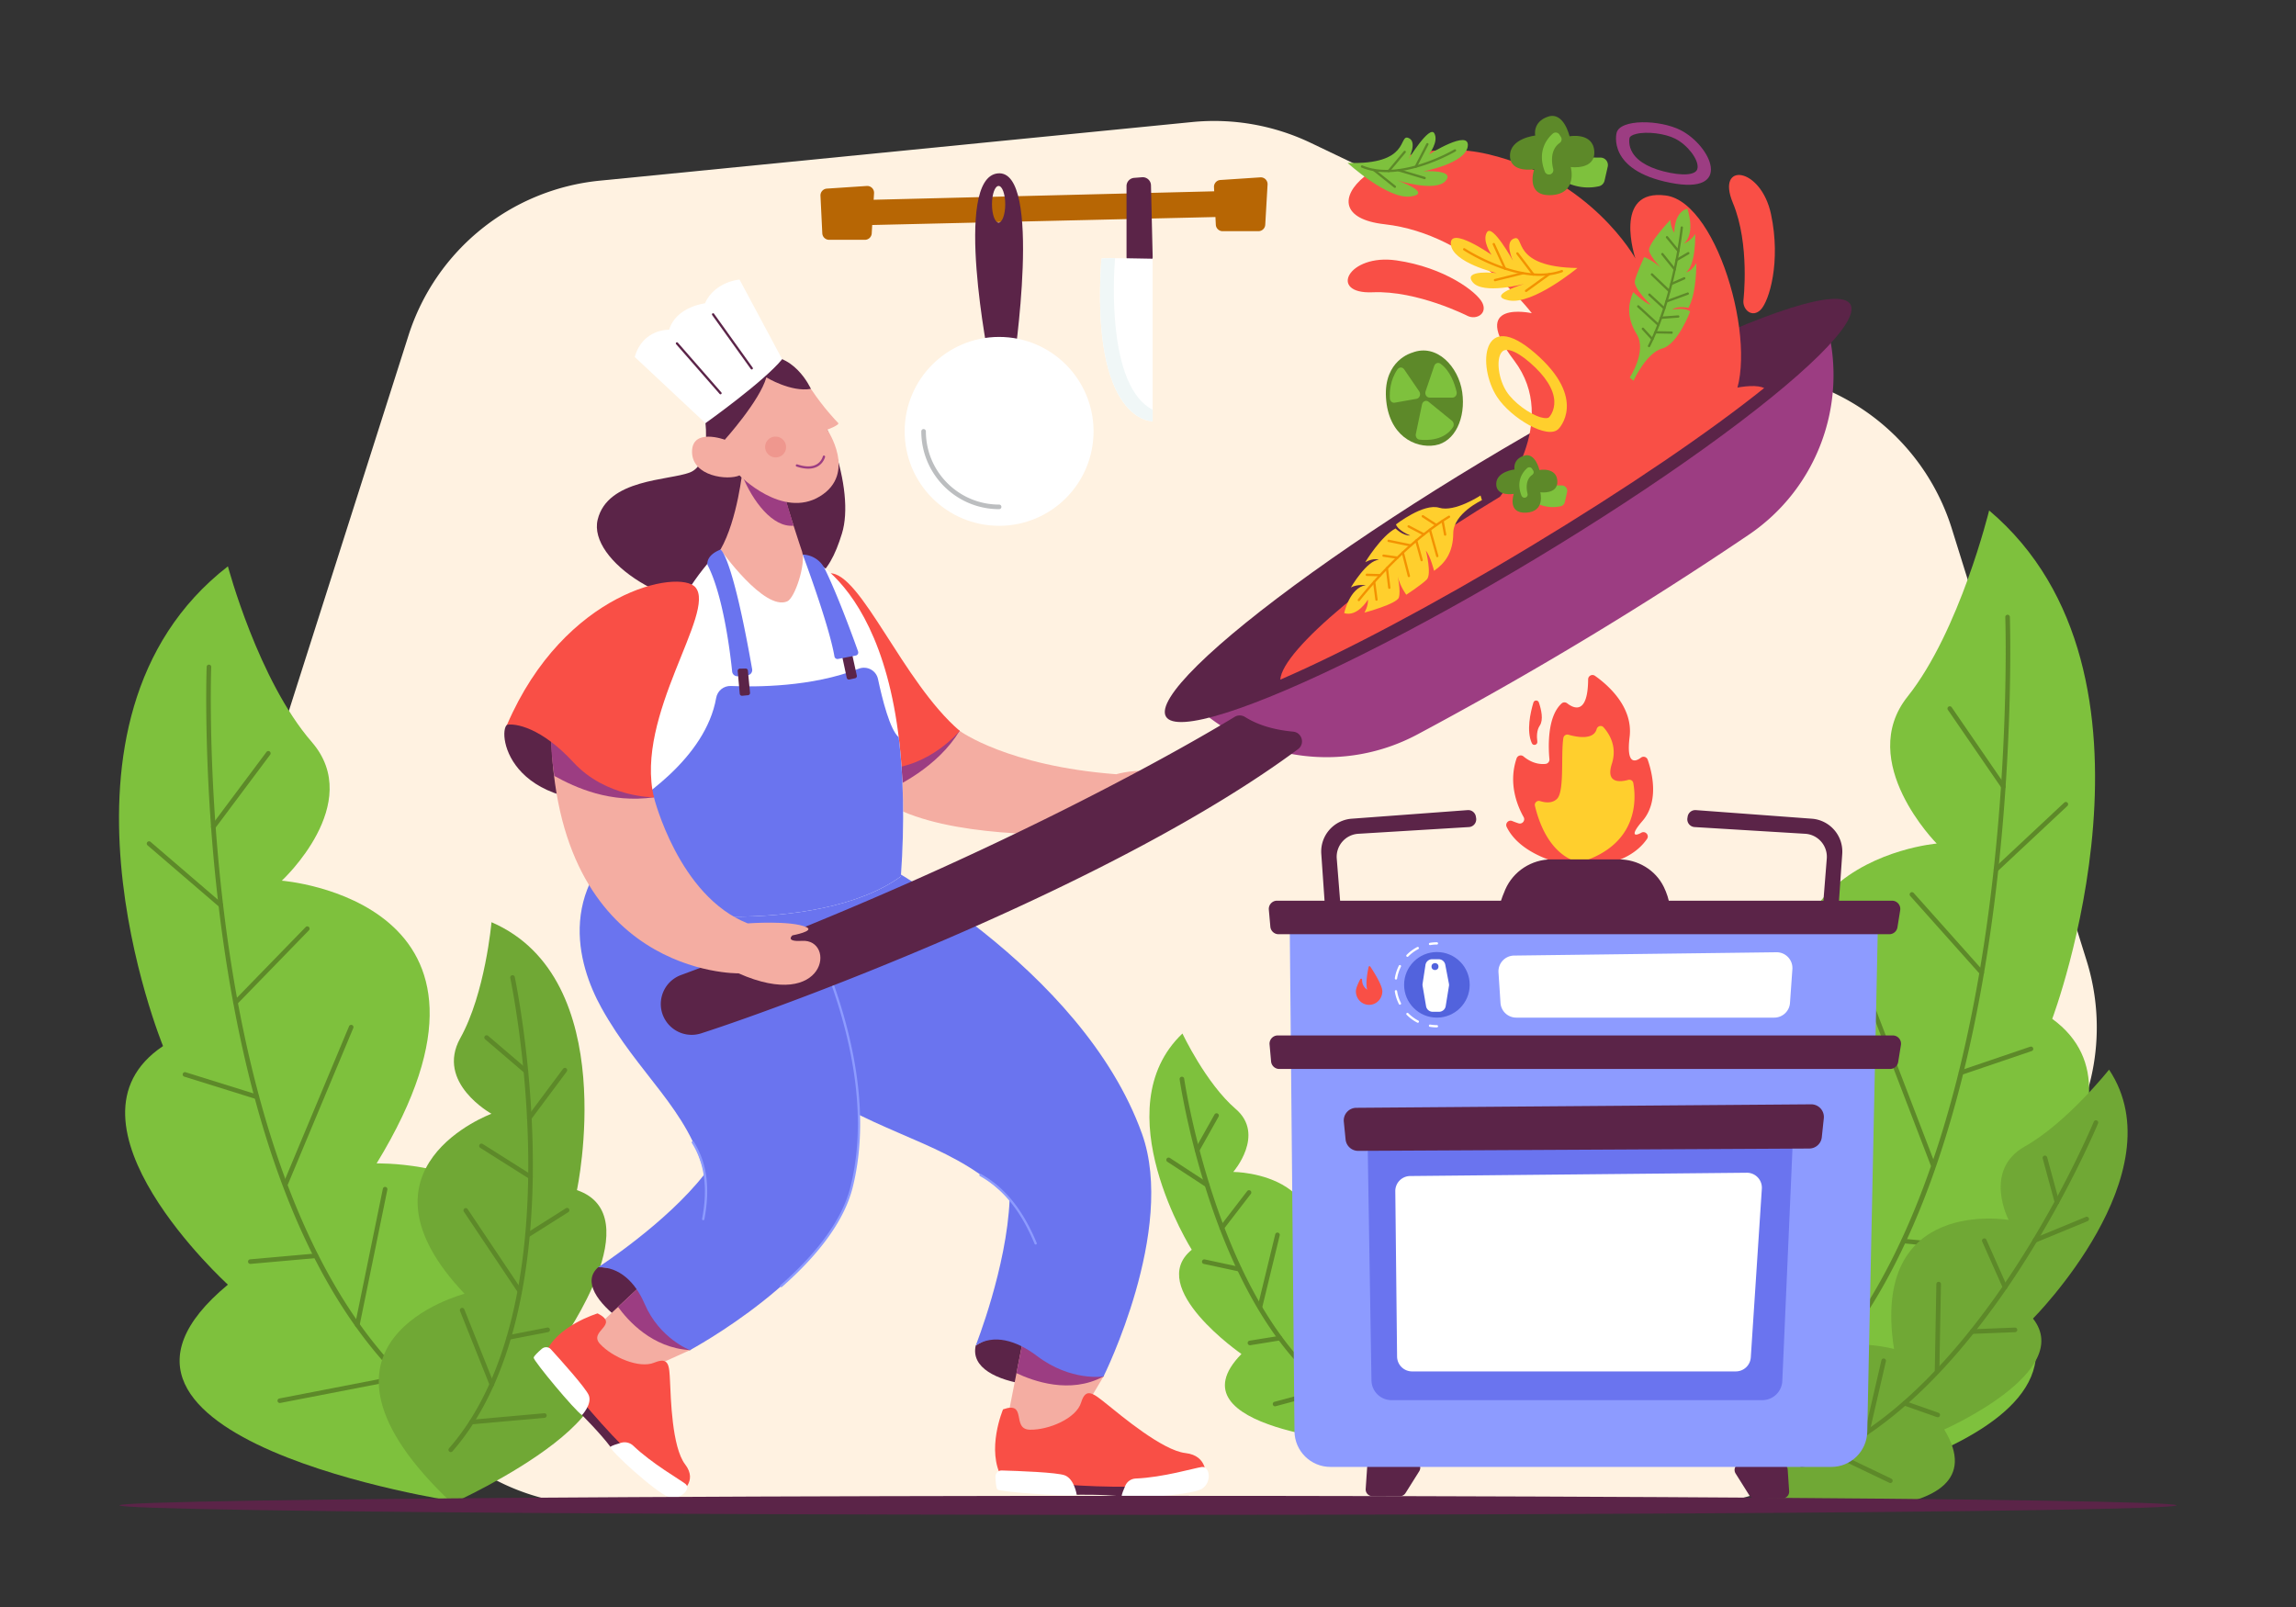 <svg xmlns="http://www.w3.org/2000/svg" enable-background="new 0 0 1000 700" viewBox="0 0 1000 700" id="female-chef"><rect x="0" y="0" width="1000" height="700" fill="#333333" stroke="none"/><path fill="#fff2e1" d="m176.81 607.57-72.549-123.53a97.546 97.546 0 0 1-8.83-79.01l82.474-258.873c11.822-37.106 44.582-63.626 83.337-67.461l257.952-25.53a97.546 97.546 0 0 1 51.688 9.07l228.18 109.11a97.546 97.546 0 0 1 51.04 58.952l58.707 188.18a97.546 97.546 0 0 1-14.6 86.928l-81.555 110.643a97.546 97.546 0 0 1-78.52 39.669h-473.21a97.546 97.546 0 0 1-84.114-48.147z"></path><path fill="#b76604" d="m370.357 87.265 168.242-4.18a5.23 5.23 0 0 1 5.337 5.71l-.072.777a5.23 5.23 0 0 1-5.085 4.746l-168.17 3.906a5.23 5.23 0 0 1-5.351-5.228v-.504a5.23 5.23 0 0 1 5.1-5.227z"></path><path fill="#7ec13d" d="M99.263 246.692s13.2 49.65 36.514 76.505c23.314 26.855-13.04 60.422-13.04 60.422s111.281 8.566 41.295 123.163c0 0 137.673-3.724 34.496 147.283 0 0-180.553-27.068-99.265-94.478 0 0-77.81-70.78-28.255-103.924 0 0-58.236-141.84 28.255-208.97z"></path><path fill="#5d8929" d="M192.983 616.49a.993.993 0 0 1-.582-.189c-25.57-18.364-46.865-46.949-63.289-84.96-13.113-30.35-23.173-66.754-29.9-108.197-11.447-70.523-9.232-132.06-9.207-132.674a1.01 1.01 0 0 1 1.038-.96 1 1 0 0 1 .96 1.037c-.023.612-2.23 61.98 9.188 132.31 10.523 64.8 35.09 150.679 92.376 191.82a1 1 0 0 1-.584 1.812z"></path><path fill="#5d8929" d="M92.905 361.185a1 1 0 0 1-.8-1.6l23.962-32.038a1 1 0 0 1 1.602 1.198l-23.962 32.04a1 1 0 0 1-.802.4zM96.18 395.31a.995.995 0 0 1-.652-.24L64.27 368.226a1 1 0 0 1 1.303-1.518l31.258 26.843a1 1 0 0 1-.651 1.758zM102.58 437.68a1 1 0 0 1-.717-1.697l31.242-32.136a1 1 0 1 1 1.433 1.394l-31.242 32.137a.997.997 0 0 1-.717.303zM111.817 478.778c-.098 0-.198-.015-.297-.046l-31.267-9.756a1 1 0 0 1 .596-1.909l31.266 9.756a1 1 0 0 1-.298 1.955zM124.487 516.49a1 1 0 0 1-.923-1.386l28.46-68.065a1 1 0 0 1 1.846.772l-28.46 68.064c-.16.383-.532.615-.923.615zM109.043 550.55a1 1 0 0 1-.088-1.997l28.503-2.534a1.004 1.004 0 0 1 1.085.908 1 1 0 0 1-.907 1.084l-28.503 2.534c-.03.003-.06.004-.09.004zM155.627 578.176a1 1 0 0 1-.98-1.2l12.101-59.16a1 1 0 0 1 1.96.401l-12.103 59.159a1 1 0 0 1-.978.8zM121.866 611.144a1 1 0 0 1-.19-1.982l52.848-10.242a1 1 0 1 1 .381 1.964l-52.847 10.242a1.023 1.023 0 0 1-.192.018z"></path><path fill="#70a835" d="M214.068 401.707s-2.727 31.037-13.598 50.512 13.589 32.933 13.589 32.933-63.793 23.47-11.733 78.411c0 0-80.347 20.717-5.382 91.292 0 0 102.193-45.73 48.263-71.381 0 0 38.157-54.05 6.072-65.067 0 0 19.714-92.076-37.21-116.7z"></path><path fill="#5d8929" d="M196.325 632.525a1 1 0 0 1-.753-1.658c29.124-33.35 34.834-87.245 34.496-126.584-.367-42.712-7.745-77.936-7.82-78.287a1 1 0 0 1 1.957-.415c.074.353 7.494 35.774 7.863 78.685.341 39.685-5.452 94.093-34.99 127.917a.996.996 0 0 1-.753.342z"></path><path fill="#5d8929" d="M229.056 467.581a.995.995 0 0 1-.65-.24l-17.11-14.63a1 1 0 0 1 1.302-1.52l17.108 14.63a1 1 0 0 1-.65 1.76zM230.549 487.95a1 1 0 0 1-.8-1.598l15.486-20.788a1 1 0 0 1 1.604 1.195l-15.487 20.788a.998.998 0 0 1-.803.402zM231.048 513.626a.998.998 0 0 1-.533-.154l-21.347-13.476a1 1 0 0 1 1.068-1.692l21.347 13.477a1 1 0 0 1-.535 1.845zM229.773 539.036a1 1 0 0 1-.535-1.845l17.193-10.864a1 1 0 1 1 1.068 1.69l-17.192 10.864a.994.994 0 0 1-.534.155zM226.166 563.049a1 1 0 0 1-.832-.444l-23.307-34.81a1 1 0 1 1 1.663-1.112l23.306 34.81a1 1 0 0 1-.83 1.556zM221.715 583.533a1 1 0 0 1-.19-1.981l16.81-3.265a.999.999 0 1 1 .382 1.963l-16.81 3.265a.984.984 0 0 1-.192.018zM214.215 604.06a1 1 0 0 1-.929-.63l-12.917-32.356a1 1 0 1 1 1.858-.741l12.917 32.355a1 1 0 0 1-.93 1.372zM205.387 620.434a1 1 0 0 1-.088-1.996l31.72-2.834a1 1 0 0 1 .177 1.993l-31.72 2.833c-.03.003-.06.004-.09.004z"></path><path fill="#7ec13d" d="M515.004 450.19s10.2 21.703 23.219 32.893c13.019 11.19-1.088 27.4-1.088 27.4s52.32.045 29.268 53.548c0 0 63.551-6.334 28.095 64.54 0 0-85.969-5.95-53.8-38.784 0 0-41.903-28.938-21.64-45.406 0 0-38.659-61.306-4.054-94.192z"></path><path fill="#5d8929" d="M588.758 612.548a.997.997 0 0 1-.48-.123c-30.375-16.644-49.015-54.474-59.305-83.278-11.119-31.127-15.152-58.712-15.192-58.987a1 1 0 0 1 1.98-.284c.157 1.092 16.32 109.475 73.478 140.795a1 1 0 0 1-.481 1.877z"></path><path fill="#5d8929" d="M521.374 502.04a1 1 0 0 1-.871-1.49l8.483-15.107a1 1 0 1 1 1.744.98l-8.483 15.107a1 1 0 0 1-.873.51zM525.694 517.154a.994.994 0 0 1-.546-.163l-16.702-10.915a1 1 0 1 1 1.094-1.674l16.702 10.915a.998.998 0 0 1-.548 1.837zM532.143 535.84a1 1 0 0 1-.791-1.61l11.851-15.397a.999.999 0 1 1 1.584 1.22l-11.852 15.397a.997.997 0 0 1-.792.39zM539.804 553.862c-.07 0-.14-.007-.211-.022l-15.304-3.292a1 1 0 0 1 .42-1.955l15.304 3.292a1 1 0 0 1-.21 1.977zM548.777 570.257a.999.999 0 0 1-.972-1.235l7.61-31.333a1 1 0 1 1 1.943.472l-7.61 31.332a1 1 0 0 1-.97.764zM544.41 585.977a1 1 0 0 1-.159-1.987l13.013-2.098a1 1 0 0 1 .318 1.975l-13.013 2.097a1.004 1.004 0 0 1-.16.013zM568.285 596.722h-.03a1 1 0 0 1-.97-1.028l.755-26.804c.016-.553.456-1.004 1.028-.971a1 1 0 0 1 .972 1.027l-.756 26.805a1 1 0 0 1-.999.971zM555.332 612.577a1.001 1.001 0 0 1-.259-1.966l23.672-6.363a1 1 0 0 1 .52 1.932l-23.672 6.363a1.004 1.004 0 0 1-.261.034z"></path><path fill="#7ec13d" d="M866.348 222.351s-12.84 52.613-35.517 81.07c-22.678 28.458 12.685 64.028 12.685 64.028s-108.244 9.078-40.169 130.514c0 0-133.914-3.947-33.554 156.071 0 0 175.624-28.683 96.555-100.116 0 0 75.686-75.004 27.484-110.125 0 0 56.646-150.305-27.484-221.442z"></path><path fill="#5d8929" d="M775.186 614.157a1 1 0 0 1-.617-1.788c55.736-43.606 79.638-134.636 89.874-203.323 11.11-74.54 8.962-139.58 8.94-140.228a1 1 0 0 1 .964-1.035c.524-.028 1.015.411 1.034.963.023.65 2.179 65.846-8.954 140.564-6.542 43.907-16.325 82.472-29.077 114.625-15.971 40.268-36.679 70.552-61.55 90.01a.996.996 0 0 1-.614.212z"></path><path fill="#5d8929" d="M872.533 343.617a.999.999 0 0 1-.825-.434l-23.309-33.952a1 1 0 1 1 1.649-1.131l23.308 33.95a1 1 0 0 1-.823 1.567zM869.348 379.779a.999.999 0 0 1-.684-1.73l30.404-28.444a1 1 0 0 1 1.367 1.461l-30.404 28.443a1 1 0 0 1-.683.27zM863.123 424.678a.998.998 0 0 1-.746-.334l-30.39-34.055a1 1 0 1 1 1.493-1.332l30.39 34.055a1 1 0 0 1-.747 1.666zM854.137 468.228a1 1 0 0 1-.323-1.948l30.414-10.338a1 1 0 1 1 .644 1.893l-30.413 10.339a1.006 1.006 0 0 1-.322.054zM841.813 508.19c-.402 0-.782-.245-.934-.642l-27.684-72.127a1 1 0 1 1 1.868-.716l27.683 72.126a1 1 0 0 1-.933 1.359zM856.836 544.282a.954.954 0 0 1-.098-.005l-27.725-2.686a.999.999 0 0 1-.899-1.091.991.991 0 0 1 1.092-.899l27.726 2.686a.999.999 0 0 1-.096 1.995zM811.523 573.557a1 1 0 0 1-.981-.815l-11.771-62.69a1 1 0 1 1 1.964-.369l11.772 62.69a1 1 0 0 1-.984 1.184zM844.362 608.493c-.068 0-.137-.007-.208-.021l-51.404-10.853a1 1 0 1 1 .414-1.957l51.404 10.853a1 1 0 0 1-.206 1.978z"></path><path fill="#70a835" d="M918.583 465.922s-18.317 23.12-36.708 33.477-7.026 32.001-7.026 32.001-60.33-10.49-49.922 56.216c0 0-71.35-20.153-51.89 69.202 0 0 100.905 10.423 73.742-34.145 0 0 57.052-25.123 38.668-48.31 0 0 63.092-63.321 33.136-108.44z"></path><path fill="#5d8929" d="M784.796 639.23a1 1 0 0 1-.313-1.95c39.4-12.973 71.94-52.67 92.298-83.685 22.11-33.686 35.027-64.698 35.155-65.007a1 1 0 0 1 1.848.764c-.129.311-13.104 31.47-35.312 65.311-20.536 31.294-53.405 71.36-93.363 84.516a.997.997 0 0 1-.313.05z"></path><path fill="#5d8929" d="M895.871 524.624a1 1 0 0 1-.964-.74l-5.215-19.233a1 1 0 1 1 1.93-.523l5.215 19.233a1 1 0 0 1-.966 1.263zM886.324 541.285a1 1 0 0 1-.38-1.925l22.552-9.295a1 1 0 0 1 .762 1.848l-22.553 9.296a.99.99 0 0 1-.38.076zM873.245 561.66c-.384 0-.749-.221-.915-.593l-9.01-20.25a1 1 0 0 1 1.827-.813l9.011 20.25a1 1 0 0 1-.913 1.407zM858.967 581.021a1 1 0 0 1-.038-1.999l18.638-.734c.504-.014 1.015.408 1.038.96a1 1 0 0 1-.96 1.038l-18.638.735h-.04zM843.669 598.231h-.019a1 1 0 0 1-.981-1.018l.693-37.879a1 1 0 0 1 1-.982h.019a1 1 0 0 1 .981 1.018l-.693 37.88a1 1 0 0 1-1 .981zM843.953 617.346c-.11 0-.222-.019-.332-.057l-14.368-5.056a1 1 0 0 1 .664-1.887l14.368 5.056a1 1 0 0 1-.332 1.944zM813.183 624.998a1.001 1.001 0 0 1-.976-1.226l7.23-31.244a1 1 0 0 1 1.95.451l-7.23 31.244a1 1 0 0 1-.974.775zM823.32 645.998a.99.99 0 0 1-.43-.098l-25.367-12.15a1 1 0 0 1 .864-1.804l25.366 12.15a1 1 0 0 1-.433 1.902z"></path><path fill="#5b2448" d="M307.245 184.332s2.366 17.972-6.83 21.494c-9.196 3.522-35.804 2.74-40.109 20.544-4.304 17.804 32.37 42.065 62.848 36.978 30.479-5.087 37.667-12.008 43.537-30.913s-6.605-56.541-26.027-75.963c0 0-33.419 18.165-33.419 27.86zM480.626 599.577c-9.832 7.904-60.089 6.021-55.653-13.483 0 0 31.847-21.807 55.653 13.483z"></path><path fill="#f4ada2" d="m484.121 581.337-3.495 18.24-13.724 23.11s-16.249 17.547-27.957-5.365l7.73-39.327s36.051-.14 37.446 3.341z"></path><path fill="#9c3d82" d="m442.715 598.143 3.96-20.148s36.05-.14 37.446 3.342l-3.495 18.24c-14.64 7.885-30.678 1.957-37.911-1.434z"></path><path fill="#6a74ef" d="M357.91 476.623c31.261 19.475 59.008 22.463 81.82 45.872-1.216 29.488-14.757 63.599-14.757 63.599 7.725-5.065 17.54-2.365 26.718 4.59 14.762 11.185 28.935 8.893 28.935 8.893s31.806-63.78 16.75-105.744c-26.208-73.038-118.023-120.38-118.023-120.38s-40.244-20.327-53.67 14.183c-18.558 47.703 12.185 76.5 32.227 88.986z"></path><path fill="#8d9bff" d="M451.062 542.113a.5.5 0 0 1-.462-.308c-5.915-14.259-13.696-23.909-23.788-29.502a.5.5 0 1 1 .485-.875c10.298 5.707 18.222 15.518 24.227 29.994a.5.5 0 0 1-.462.691z"></path><path fill="#5b2448" d="M468.956 651.121s12.073-.237 19.944.764c0 0 3.839-2.953 3.304-5.058l-27.505-1.08 4.257 5.374z"></path><path fill="#f94f46" d="M436.867 613.911s-7.553 17.844-.374 30c0 0 61.428 8.737 88.597-.602 0 0 1.24-9.237-8.782-10.363-10.022-1.125-28.094-16.389-34.124-21.213-6.03-4.825-9.231-7.632-11.334-.762-2.102 6.87-14.083 11.973-22.298 11.799s-.906-12.674-11.685-8.859z"></path><path fill="#fff" d="M436.252 640.525c-1.51-.043-2.741 1.236-2.685 2.79.078 2.18.29 4.907.85 5.509.965 1.035 31.092 3.268 34.539 2.297 0 0-.998-6.805-5.15-8.459-3.326-1.324-20.746-1.943-27.554-2.137zM494.686 644.036c-1.972.078-3.74 1.235-4.536 3.041-.789 1.788-1.62 3.866-1.639 4.705-.034 1.603 30.016-.407 34.77-3.151 4.756-2.745 3.606-10.075.205-9.625-3.123.413-16.88 4.558-28.8 5.03z"></path><path fill="#5b2448" d="M361.886 337.02s-5.782 4.078-5.912 9.402c-.13 5.325 31.456 24.844 61.998-28.076 0 0-44.819 7.075-56.086 18.673z"></path><path fill="#f4ada2" d="M417.972 318.346s20.536 15.254 68.162 18.907c0 0 10.303-2.972 16.9-.427 6.126 2.364-3.987 5.901-3.987 5.901s8.848-.108 14.776-2.123c5.928-2.014 7.64 27.956-23.76 21.902 0 0-160.067 14.3-107.479-62.296l35.388 18.136z"></path><path fill="#9c3d82" d="M369.288 333.675c4.043 4.879 8.678 10.075 12.207 12.888 9.467-3.793 26.852-12.487 36.477-28.217l-19.239-6.334c-19.504-.822-29.445 21.663-29.445 21.663z"></path><path fill="#f94f46" d="M361.399 249.714c13.522-.375 31.822 47.413 56.573 68.632 0 0-12.514 15.477-32.407 16.64-19.894 1.164-27.905 8.417-29.59 11.436-27.835-53.729-4.693-96.427 5.424-96.708z"></path><path fill="#5b2448" d="M300.526 588.098c-12.53 1.295-54.101-23.629-39.978-36.102 0 0 38.567-1.364 39.978 36.102z"></path><path fill="#f4ada2" d="m313.18 576.127-12.654 11.97-23.907 10.818s-23.09 5.484-20.831-17.087l27.447-25.718s30.614 16.766 29.945 20.017z"></path><path fill="#9c3d82" d="m269.174 569.286 14.061-13.176s30.614 16.766 29.946 20.017l-12.655 11.97c-16.591-.968-27.028-12.896-31.352-18.811z"></path><path fill="#6a74ef" d="M261.916 438.95c16.131 29.158 38.048 44.371 44.93 72.509-16.7 21.428-46.298 40.536-46.298 40.536 9.235-.163 16.114 6.445 20.194 15.928 6.56 15.251 19.784 20.175 19.784 20.175s60.838-32.693 70.384-71.043c16.615-66.747-36.002-145.03-36.002-145.03s-23.288-33.996-53-14.536c-41.072 26.9-30.334 62.768-19.992 81.461z"></path><path fill="#8d9bff" d="M340.262 560.69a.5.5 0 0 1-.33-.875c16.841-14.827 27.101-29.254 30.493-42.88 9.03-36.278-2.706-76.075-14.142-103.073a.5.5 0 1 1 .92-.39c11.496 27.138 23.29 67.159 14.193 103.704-3.443 13.828-13.806 28.425-30.804 43.389a.498.498 0 0 1-.33.124zM306.286 531.523a.5.5 0 0 1-.492-.594c2.563-13.374 1.105-24.19-4.46-33.065a.5.5 0 0 1 .849-.531c5.704 9.1 7.207 20.15 4.593 33.785a.5.5 0 0 1-.49.405z"></path><path fill="#fff" d="M349.613 241.55s51.416 16.567 42.766 140.206c-35.945 26.2-118.576 18.446-133.098 6.457 0 0 11.798-106.696 54.527-148.832 0 0 24.904 14.192 35.805 2.169z"></path><path fill="#6a74ef" d="M392.379 381.756c1.682-24.045 1.085-44.024-.956-60.635-3.792-3.15-7.175-16.625-9.023-25.344-.803-3.791-4.829-5.892-8.436-4.474-20.279 7.97-44.65 7.994-55.607 7.504-3.148-.14-5.887 2.08-6.433 5.182-4.62 26.244-33.575 45.248-47.622 53.046-3.61 18.425-5.02 31.178-5.02 31.178 14.521 11.989 97.152 19.743 133.097-6.457z"></path><path fill="#f4ada2" d="M323.486 204.094s-2.18 22.221-9.681 35.293c0 0 19.047 26.93 29.075 22.563 3.343-1.456 8.153-16.24 6.48-21.602 0 0-8.482-25.071-9.89-32.913l-15.984-3.34z"></path><path fill="#6a74ef" d="M318.883 292.52c-.787-7.701-3.829-33.174-10.752-46.487 0 0-.97-3.983 5.674-6.646 0 0 4.937 1.66 13.781 52.094a2.294 2.294 0 0 1-2.04 2.681l-4.165.399a2.286 2.286 0 0 1-2.498-2.042z"></path><path fill="#5b2448" d="m321.299 292.319.891 9.876a.97.97 0 0 0 1.06.88l2.541-.244a.97.97 0 0 0 .874-1.058l-.926-9.683a.97.97 0 0 0-.985-.878l-2.508.05a.97.97 0 0 0-.947 1.057z"></path><path fill="#9c3d82" d="M323.154 206.853c4.66 11.537 13.383 23.005 22.476 22.136-1.7-5.549-5.297-17.36-6.16-21.554l-15.984-3.34s-.339 2.742-.332 2.758z"></path><path fill="#f4ada2" d="M322.09 207.088s18.69 19.07 34.988 9.133c16.298-9.936 3.207-29.066 3.207-29.066s5.636-2.08 4.783-2.914c-.854-.836-6.447-6.702-11.606-14.459-5.16-7.756-43.093-24.67-37.785 21.751 0 0-14.377-5.316-14.264 5.359.113 10.674 15.624 12.462 20.678 10.196z"></path><path fill="#5b2448" d="M315.677 191.533s15.228-16.898 18.097-27.148c0 0 10.747 6.557 19.403 5.003 0 0-7.66-17.3-23.014-13.742-29.338 6.798-22.147 22.64-14.486 35.887z"></path><path fill="#9c3d82" d="M351.996 204.151c-1.51 0-3.2-.306-5.056-.92a.5.5 0 1 1 .314-.95c3.503 1.158 6.321 1.161 8.374.008 2.21-1.244 2.745-3.455 2.75-3.478a.5.5 0 0 1 .976.221c-.025.108-.623 2.648-3.217 4.118-1.18.667-2.564 1.001-4.14 1.001z"></path><ellipse cx="337.816" cy="194.718" fill="#ef978e" rx="4.533" ry="4.583" transform="rotate(-64.094 337.806 194.722)"></ellipse><path fill="#5b2448" d="m366.713 285.545 2.075 9.696a.97.97 0 0 0 1.157.745l2.494-.547a.97.97 0 0 0 .74-1.156l-2.086-9.501a.97.97 0 0 0-1.084-.753l-2.483.352a.97.97 0 0 0-.813 1.164z"></path><path fill="#6a74ef" d="M349.641 241.625c.628 1.68 11.531 30.974 13.792 44.317.127.75.836 1.239 1.582 1.095l7.703-1.49a1.345 1.345 0 0 0 1.015-1.773c-1.94-5.446-8.912-24.691-14.555-36.084a11.05 11.05 0 0 0-9.007-6.094l-.47-.039c-.04-.003-.074.03-.06.068z"></path><path fill="#fff" d="M307.245 184.332s25.352-18 33.42-27.86l-18.57-34.692s-10.737.779-15.087 10.357c0 0-12.538 1.45-15.565 11.487 0 0-11.5-.472-14.985 11.87l30.787 28.838z"></path><path fill="#5b2448" d="M232.393 314.242s-7.151-1.979-11.556 1.455c-4.405 3.433.759 42.023 63.979 31.62 0 0-35.528-31.646-52.423-33.075z"></path><path fill="#9c3d82" d="m656.864 222.351-136.509 84.812.782.713c26.286 23.98 64.826 28.8 96.209 12.036a1627.26 1627.26 0 0 0 144.24-86.934h.001c29.482-19.919 43.22-56.248 34.296-90.691l-.265-1.024-138.754 81.088z"></path><ellipse cx="656.864" cy="222.351" fill="#5b2448" rx="174" ry="24.166" transform="rotate(-31.077 656.858 222.346)"></ellipse><path fill="#f94f46" d="M666.38 238.14c42.272-25.478 78.78-50.452 102-69.124-11.706-5.333-60.755 14.62-115.107 47.378-54.35 32.757-94.904 66.807-95.656 79.648 27.355-11.81 66.49-32.425 108.763-57.902z"></path><path fill="#5b2448" d="M537.773 312.245c-15.175 9.238-104.047 61.836-241.172 112.475-8.256 3.049-11.411 13.078-6.378 20.297a13.436 13.436 0 0 0 15.152 5.106c39.926-12.88 181.353-65.434 259.984-123.806 3.13-2.324 1.72-7.258-2.162-7.622-8.123-.763-15.187-2.775-20.91-6.369-1.384-.868-3.118-.93-4.514-.081z"></path><path fill="#f94f46" d="M653.273 216.393s26.568-32.498 6.192-59.363c-20.376-26.865 7.689-20.604 7.689-20.604s-25.717-34.435-64.065-38.74c-38.348-4.304 0-41.086 45-30.52s64.174 45.39 64.174 45.39-10.174-30.521 13.304-27.39 41.585 70.035 28.174 90.782-100.468 40.445-100.468 40.445z"></path><path fill="#7ec13d" d="M709.828 164.446s7.563-11.472 3.029-18.86c-4.534-7.387-3.711-13.312-1.525-18.348 0 0 4.617 4.54 7.695 5.647 0 0-7.7-7.398-6.997-10.525.703-3.128 4.082-10.374 4.082-10.374s4.117 1.561 7.355 4.793c0 0-4.456-4.614-5.22-7.503s9.277-13.543 9.277-13.543.042 3.374 1.7 5.642c0 0-.231-8.935 5.687-10.5 0 0 3.837 10.68-1.57 15.333 0 0 3.382-1.493 5-4.274 0 0 .347 13.796-4.034 16.687 0 0 2.283-.165 4.518-4.005 0 0 .159 13.24-3.471 19.48 0 0-4.366-1.095-7.05.76 0 0 5.421-1.041 7.83.817 0 0-5.288 14.306-12.176 16.126-6.887 1.82-12.514 14.068-12.514 14.068l-1.616-1.42z"></path><path fill="#5d8929" d="M718.225 151.22a.5.5 0 0 1-.445-.727c11.059-21.748 14.18-51.141 14.21-51.436a.515.515 0 0 1 .548-.446.5.5 0 0 1 .446.549c-.03.296-3.168 29.87-14.314 51.786a.498.498 0 0 1-.445.273z"></path><path fill="#5d8929" d="M730.983 109.848a.498.498 0 0 1-.386-.183l-4.94-6.032a.5.5 0 0 1 .773-.634l4.94 6.032a.5.5 0 0 1-.387.817zM730.26 113.74a.5.5 0 0 1-.252-.932l5.062-2.947a.5.5 0 0 1 .504.865l-5.061 2.947a.5.5 0 0 1-.252.068zM729.411 117.86a.498.498 0 0 1-.39-.186l-5.382-6.684a.5.5 0 0 1 .779-.627l5.383 6.684a.5.5 0 0 1-.39.813zM727.927 124.193a.5.5 0 0 1-.2-.958l5.618-2.457a.5.5 0 1 1 .4.916l-5.618 2.457a.494.494 0 0 1-.2.042zM727.105 127.331a.498.498 0 0 1-.346-.139l-7.633-7.303a.5.5 0 0 1 .691-.722l7.633 7.303a.5.5 0 0 1-.346.861zM725.825 131.792a.5.5 0 0 1-.172-.97l9.243-3.39a.5.5 0 1 1 .343.938l-9.242 3.391a.494.494 0 0 1-.172.031zM724.873 134.83a.499.499 0 0 1-.339-.132l-6.49-5.985a.5.5 0 1 1 .678-.735l6.49 5.985a.5.5 0 0 1-.339.868zM723.477 138.912a.5.5 0 0 1-.037-.999l7.468-.548a.511.511 0 0 1 .535.462.5.5 0 0 1-.461.535l-7.468.548a.446.446 0 0 1-.037.002zM722.315 142.017a.498.498 0 0 1-.338-.131l-8.789-8.06a.5.5 0 0 1 .676-.737l8.79 8.06a.5.5 0 0 1-.339.868zM728.05 145.379h-.01l-7.049-.133a.5.5 0 0 1 .01-1h.01l7.049.133a.5.5 0 0 1-.01 1zM719.674 148.234a.497.497 0 0 1-.37-.163l-4.11-4.505a.5.5 0 1 1 .738-.673l4.111 4.504a.5.5 0 0 1-.37.837z"></path><path fill="#ffcf2d" d="M645.448 217.875s-12.454 5.75-12.498 14.404c-.043 8.652-3.86 13.245-8.365 16.366 0 0-1.527-6.281-3.555-8.841 0 0 2.638 10.328.395 12.611s-8.923 6.65-8.923 6.65-2.67-3.491-3.716-7.937c0 0 1.351 6.26.478 9.112-.873 2.852-14.999 6.604-14.999 6.604s1.742-2.884 1.529-5.68c0 0-4.508 7.7-10.35 5.912 0 0 2.366-11.078 9.402-12.18 0 0-3.654-.513-6.491.994 0 0 6.968-11.885 12.206-12.031 0 0-2.023-1.062-5.94 1.02 0 0 6.835-11.315 13.198-14.696 0 0 3.127 3.226 6.38 3.066 0 0-5.147-1.97-6.211-4.815 0 0 12.016-9.35 18.817-7.269 6.8 2.082 18.02-5.345 18.02-5.345l.623 2.055z"></path><path fill="#f39201" d="M591.833 261.867a.5.5 0 0 1-.395-.806c.181-.235 18.412-23.667 39.403-36.39a.5.5 0 0 1 .517.856c-20.829 12.624-38.949 35.912-39.13 36.146a.499.499 0 0 1-.395.194z"></path><path fill="#f39201" d="M599.513 261.691a.5.5 0 0 1-.495-.435l-1.015-7.716a.5.5 0 0 1 .43-.561.507.507 0 0 1 .562.43l1.015 7.718a.5.5 0 0 1-.497.564zM601.161 251.053h-.014l-5.844-.165c-.277-.008-.494-.238-.487-.514s.244-.479.514-.486l5.845.165a.5.5 0 0 1-.014 1zM605.097 256.509a.5.5 0 0 1-.495-.44l-1.048-8.503a.5.5 0 0 1 .434-.557.49.49 0 0 1 .558.435l1.048 8.504a.5.5 0 0 1-.497.56zM608.644 243.416a.517.517 0 0 1-.073-.005l-6.058-.874a.5.5 0 0 1 .142-.99l6.059.874a.5.5 0 0 1-.07.995zM613.622 251.4a.501.501 0 0 1-.484-.376l-2.63-10.212a.5.5 0 0 1 .969-.25l2.63 10.213a.5.5 0 0 1-.485.625zM614.427 238.077a.516.516 0 0 1-.103-.01l-9.624-1.99a.499.499 0 1 1 .203-.979l9.624 1.989a.499.499 0 0 1-.1.99zM619.187 244.494a.499.499 0 0 1-.482-.367l-2.353-8.493a.5.5 0 1 1 .962-.267l2.354 8.493a.5.5 0 0 1-.481.634zM620.165 233.273a.492.492 0 0 1-.231-.057l-6.623-3.466a.5.5 0 1 1 .463-.885l6.622 3.465a.5.5 0 0 1-.231.943zM625.998 242.714a.5.5 0 0 1-.481-.365l-3.212-11.463a.5.5 0 0 1 .963-.27l3.212 11.463a.5.5 0 0 1-.482.635zM625.6 229.204a.498.498 0 0 1-.27-.08l-5.91-3.824a.5.5 0 0 1 .543-.84l5.91 3.824a.5.5 0 0 1-.272.92zM629.414 233.353a.5.5 0 0 1-.49-.408l-1.116-5.985a.5.5 0 0 1 .4-.584.506.506 0 0 1 .582.4l1.116 5.986a.5.5 0 0 1-.492.591z"></path><path fill="#ffcf2d" d="M687.043 116.737s-19.438 16.151-29.901 14.116c-10.463-2.036 6.706-7.179 6.706-7.179s-18.048 4.836-22.47-.797c-4.42-5.633 10.484-3.927 10.484-3.927s-19.424-4.542-19.964-12.635 17.723 4.68 17.723 4.68-4.342-6.205-1.954-9.886c2.388-3.681 11.286 12.471 11.286 12.471s-3.975-8.353.655-9.756c4.63-1.402-1.652 12.535 27.436 12.913z"></path><path fill="#f39201" d="M670.675 120.168c-16.17 0-33.016-11.024-33.219-11.159a.5.5 0 1 1 .553-.833c.241.16 24.293 15.896 42.1 9.45a.5.5 0 0 1 .34.94c-3.128 1.132-6.436 1.602-9.774 1.602z"></path><path fill="#f39201" d="M655.473 117.5a.5.5 0 0 1-.455-.292l-4.874-10.67a.5.5 0 0 1 .91-.416l4.874 10.671a.5.5 0 0 1-.455.707zM651.125 122.512a.5.5 0 0 1-.12-.985l12.064-2.985a.5.5 0 0 1 .24.97l-12.064 2.986a.51.51 0 0 1-.12.014zM667.861 120.085a.5.5 0 0 1-.398-.198l-6.967-9.189a.5.5 0 1 1 .797-.604l6.967 9.189a.5.5 0 0 1-.399.802zM664.678 127.196a.5.5 0 0 1-.293-.905l10.062-7.272a.5.5 0 1 1 .586.81l-10.062 7.272a.5.5 0 0 1-.293.095z"></path><path fill="#7ec13d" d="M586.925 70.951s17.555 16.076 27.49 14.635c9.937-1.44-5.982-7.057-5.982-7.057s16.759 5.367 21.174.268-9.684-4.17-9.684-4.17 18.479-3.392 19.354-10.982-16.886 3.601-16.886 3.601 4.366-5.641 2.287-9.213-11.183 11.221-11.183 11.221 4.118-7.678-.174-9.207c-4.292-1.53.986 11.867-26.396 10.904z"></path><path fill="#5d8929" d="M603.848 74.99c-3.717 0-7.403-.57-10.812-1.992a.5.5 0 0 1 .385-.923c16.441 6.863 39.773-6.842 40.008-6.98a.5.5 0 1 1 .511.859c-.189.113-15.373 9.035-30.092 9.035z"></path><path fill="#5d8929" d="M616.614 73.13a.5.5 0 0 1-.444-.73l5.07-9.818a.5.5 0 0 1 .889.459l-5.07 9.818a.5.5 0 0 1-.445.27zM620.477 78.042a.507.507 0 0 1-.143-.021l-11.215-3.355a.5.5 0 1 1 .287-.958l11.215 3.355a.5.5 0 0 1-.144.979zM604.843 75a.499.499 0 0 1-.384-.82l6.97-8.33a.5.5 0 0 1 .768.642l-6.97 8.329a.5.5 0 0 1-.384.179zM607.515 81.834a.5.5 0 0 1-.313-.11l-9.137-7.297a.5.5 0 0 1 .625-.781l9.137 7.297a.5.5 0 0 1-.312.891z"></path><path fill="#9c3d82" d="M731.997 56.703c-9.094-4.641-26.524-4.936-27.909 1.227 0 0-4.389 16.234 23.414 21.69 27.803 5.455 17.654-16.2 4.495-22.917zm7.368 16.384c-.094.821-.491 1.98-2.831 2.56-2.12.524-5.283.4-9.147-.358-8.06-1.582-13.67-4.538-16.222-8.55-2.195-3.45-1.46-6.548-1.428-6.678l.017-.07c.104-.463.92-1.175 2.877-1.66 4.718-1.166 12.528-.2 17.057 2.111 5.307 2.709 10.1 8.972 9.677 12.645z"></path><path fill="#ffcf2d" d="M652.03 172.896c6.036 9.242 22.228 18.889 26.84 13.853 0 0 12.845-12.87-10.303-32.934-23.148-20.065-25.27 5.706-16.537 19.08zm1.896-19.33c.53-.72 1.526-1.595 4.032-.88 2.27.648 5.171 2.464 8.389 5.254 6.71 5.816 10.383 11.605 10.62 16.741.205 4.416-2.15 6.927-2.25 7.032l-.054.056c-.346.379-1.495.608-3.591.01-5.052-1.441-11.86-6.547-14.865-11.15-3.523-5.394-4.652-13.846-2.28-17.064z"></path><path fill="#5d8929" d="M615.057 153.62s-12.415 3.214-11.405 19.611c1.01 16.397 12.56 22.184 21.367 20.737 8.807-1.447 13.426-12.056 11.838-23.148-1.588-11.092-11.116-21.38-21.8-17.2z"></path><path fill="#7ec13d" d="M618.247 191.513c3.535.376 10.778.34 14.574-5.415.586-.888.377-2.146-.421-2.795l-10.206-8.304c-1.054-.858-2.553-.239-2.849 1.177l-2.688 12.86c-.25 1.191.496 2.361 1.59 2.477zM607.446 175.41l9.518-1.689c1.36-.24 1.997-2.01 1.164-3.23l-6.564-9.613c-.737-1.078-2.186-1.054-2.92.027-3.227 4.745-3.46 9.813-3.304 12.628.067 1.197 1.043 2.065 2.106 1.877zM624.66 159.398l-3.756 11.044c-.451 1.327.43 2.746 1.704 2.746h10.033c1.197 0 2.066-1.258 1.762-2.547-.791-3.35-2.73-9.172-7.06-12.24-.973-.69-2.274-.205-2.683.997z"></path><path fill="#f94f46" d="M639.296 137.654s-21.97-11.2-41.462-10.338c-19.493.861-10.662-16.908 10.339-13.893 21 3.015 35.215 13.785 37.477 18.523 2.262 4.739-2.634 7.437-6.354 5.708zM759.324 130.89s2.947-24.483-4.577-42.486c-7.523-18.003 12.2-15.833 16.604 4.92s-.81 37.81-4.48 41.565c-3.67 3.755-7.889.088-7.547-4z"></path><path fill="#7ec13d" d="M682.08 79.426c2.716 1.33 7.928 3.141 14.314 1.712a3.252 3.252 0 0 0 2.45-2.453l1.384-6.071a3.254 3.254 0 0 0-3.206-3.977c-3.47.031-8.391-.138-11.823-1.145-1.95-.572-3.952.703-4.193 2.72l-.708 5.913a3.241 3.241 0 0 0 1.783 3.301z"></path><path fill="#5d8929" d="M668.224 73.715s-4.201 11.889 7.442 11.278c11.644-.611 8.461-12.234 8.461-12.234s10.783 1.486 10.246-6.887-10.774-6.509-10.774-6.509-2.46-10.86-9.348-8.559c-6.887 2.301-5.602 8.241-5.602 8.241s-11.05 1.191-10.988 8.85c.063 7.659 10.563 5.82 10.563 5.82z"></path><path fill="#7ec13d" d="M674.976 75.99a1.906 1.906 0 0 0 1.514-2.333c-.718-2.934-1.36-8.45 2.838-11.41a1.91 1.91 0 0 0 .515-2.594l-.673-1.045a1.906 1.906 0 0 0-2.863-.404c-2.623 2.312-6.901 7.724-3.458 16.577a1.921 1.921 0 0 0 2.127 1.208zM669.37 219.274c1.97.964 5.75 2.278 10.382 1.241a2.358 2.358 0 0 0 1.777-1.779l1.003-4.403a2.36 2.36 0 0 0-2.325-2.884c-2.516.022-6.086-.1-8.575-.83-1.415-.415-2.866.51-3.041 1.973l-.513 4.288a2.35 2.35 0 0 0 1.292 2.394z"></path><path fill="#5d8929" d="M659.32 215.132s-3.047 8.622 5.398 8.18c8.445-.444 6.137-8.873 6.137-8.873s7.82 1.077 7.43-4.996c-.389-6.073-7.813-4.72-7.813-4.72s-1.785-7.877-6.78-6.208-4.063 5.977-4.063 5.977-8.015.864-7.97 6.419c.046 5.554 7.662 4.22 7.662 4.22z"></path><path fill="#7ec13d" d="M664.217 216.781a1.383 1.383 0 0 0 1.099-1.691c-.521-2.128-.986-6.128 2.058-8.275a1.385 1.385 0 0 0 .373-1.882l-.488-.758a1.382 1.382 0 0 0-2.076-.293c-1.902 1.677-5.005 5.602-2.508 12.023.243.623.885.995 1.542.876z"></path><path fill="#f4ada2" d="m277.165 327.504 7.65 19.814s10.71 43.064 40.852 54.899c0 0 18.743-1.375 25.52 1.633 3.913 1.737-6.066 3.596-6.066 3.596s-3.349 2.853 4.16 2.384c14.953-.933 10.808 31.17-27.628 14.147 0 0-80.16 1.463-81.628-105.955 0 0 24.843-6.882 37.14 9.482z"></path><path fill="#9c3d82" d="M240.024 318.022c-.164 7.96.396 12.644 1.39 19.963 9.369 5.157 24.247 11.981 43.402 9.333l-7.65-19.814c-12.298-16.364-37.142-9.482-37.142-9.482z"></path><path fill="#f94f46" d="M302.876 255.818c9.292 10.717-26.602 55.89-18.06 91.5 0 0-20.87.137-35.036-15.224-14.167-15.36-25.373-17.037-28.943-16.397 25.075-58.287 75.087-67.898 82.04-59.88z"></path><path fill="#5b2448" d="M253.496 616.402s8.143 8.112 12.585 14.096c0 0 4.75.85 5.98-.78l-17.335-19.455-1.23 6.14z"></path><path fill="#f94f46" d="M260.288 572.104s-18.393 5.557-22.79 17.77c0 0 33.96 47.25 58.903 60.215 0 0 7.76-4.703 1.993-12.232-5.766-7.528-6.218-29.056-6.57-36.078-.353-7.021-.356-10.898-6.906-8.207s-18.288-2.435-23.578-8.156c-5.289-5.722 8.927-8.235-1.052-13.312z"></path><path fill="#fff" d="M239.883 587.675c-.965-1.059-2.738-1.131-3.868-.16-1.587 1.364-3.498 3.147-3.58 3.892-.14 1.282 18.057 23.222 21.06 24.995 0 0 4.456-4.771 2.96-8.604-1.2-3.07-12.227-15.352-16.572-20.123zM275.796 629.738c-1.36-1.302-3.396-1.816-5.279-1.275-1.863.535-3.974 1.215-4.616 1.707-1.227.94 20.109 20.277 25.308 21.88 5.199 1.602 9.95-3.589 7.367-5.644-2.37-1.887-14.562-8.802-22.78-16.668z"></path><path fill="#5b2448" d="M313.805 171.76a.497.497 0 0 1-.376-.17l-18.94-21.652a.5.5 0 1 1 .751-.658l18.94 21.652a.5.5 0 0 1-.375.829zM327.415 160.935a.499.499 0 0 1-.406-.209l-16.826-23.478a.5.5 0 1 1 .812-.583l16.826 23.479a.5.5 0 0 1-.406.79zM595.454 639.122l-.644 9.465a2.93 2.93 0 0 0 2.915 3.129l11.945.03a2.93 2.93 0 0 0 2.488-1.37l5.966-9.496c1.226-1.951-.176-4.489-2.48-4.489h-17.267a2.93 2.93 0 0 0-2.923 2.731zM778.604 640.1l.644 9.465a2.93 2.93 0 0 1-2.915 3.13l-11.944.03a2.93 2.93 0 0 1-2.488-1.371l-5.967-9.496c-1.226-1.951.177-4.488 2.48-4.488h17.267a2.93 2.93 0 0 1 2.923 2.73zM576.912 392.65l-1.438-20.715c-.547-7.884 5.38-14.728 13.262-15.312l50.481-3.744a3.382 3.382 0 0 1 3.587 2.822l.105.638a3.382 3.382 0 0 1-3.132 3.925l-48.162 2.925c-5.61.34-9.849 5.218-9.403 10.821l1.444 18.138a3.382 3.382 0 1 1-6.744.502zM800.933 392.65l1.437-20.715c.547-7.884-5.38-14.728-13.262-15.312l-50.481-3.744a3.382 3.382 0 0 0-3.587 2.822l-.105.638a3.382 3.382 0 0 0 3.132 3.925l48.162 2.925c5.61.34 9.85 5.218 9.403 10.821l-1.444 18.138a3.382 3.382 0 1 0 6.744.502z"></path><path fill="#8d9bff" d="M561.727 402.769 563.8 623.46c.08 8.598 7.073 15.525 15.671 15.525h218.128c8.527 0 15.49-6.818 15.669-15.343L817.9 402.77H561.727z"></path><path fill="#5b2448" d="m552.627 396.25.662 7.416a3.597 3.597 0 0 0 3.583 3.277h265.993a3.597 3.597 0 0 0 3.551-3.026l1.192-7.415a3.597 3.597 0 0 0-3.551-4.168H556.21a3.597 3.597 0 0 0-3.583 3.917z"></path><path fill="#6a74ef" d="m595.64 496.551 1.688 104.745a8.744 8.744 0 0 0 8.743 8.603h161.46a8.744 8.744 0 0 0 8.736-8.362l4.59-104.986H595.64z"></path><path fill="#fff" d="m607.71 518.872.774 72.043a6.532 6.532 0 0 0 6.532 6.462h141.006a6.533 6.533 0 0 0 6.518-6.105l4.814-73.475a6.533 6.533 0 0 0-6.583-6.96L614.18 512.27a6.533 6.533 0 0 0-6.469 6.602z"></path><path fill="#5b2448" d="m585.284 488.61.775 7.742a5.509 5.509 0 0 0 5.51 4.96l196.448-1.019a5.509 5.509 0 0 0 5.45-4.928l.873-8.24a5.509 5.509 0 0 0-5.52-6.09l-198.096 1.519a5.509 5.509 0 0 0-5.44 6.057z"></path><circle cx="625.83" cy="428.986" r="14.283" fill="#5263dd"></circle><path fill="#fff" d="M625.83 447.535a18.73 18.73 0 0 1-3.07-.253.5.5 0 1 1 .164-.986c.954.159 1.932.24 2.906.24a.5.5 0 1 1 0 1zM617.52 445.512a.499.499 0 0 1-.231-.056 18.595 18.595 0 0 1-4.64-3.42.5.5 0 1 1 .711-.703 17.58 17.58 0 0 0 4.39 3.235.5.5 0 0 1-.23.944zm-7.797-7.875a.502.502 0 0 1-.447-.274 18.449 18.449 0 0 1-1.771-5.485.5.5 0 0 1 .988-.155 17.421 17.421 0 0 0 1.676 5.188.5.5 0 0 1-.446.726zm-1.725-10.946a.5.5 0 0 1-.495-.577 18.372 18.372 0 0 1 1.766-5.487.5.5 0 1 1 .893.452 17.337 17.337 0 0 0-1.67 5.19.5.5 0 0 1-.494.422zm4.992-9.89a.5.5 0 0 1-.356-.851 18.55 18.55 0 0 1 4.637-3.424.5.5 0 0 1 .461.887 17.571 17.571 0 0 0-4.386 3.24.499.499 0 0 1-.356.148zM622.84 411.684a.5.5 0 0 1-.08-.994 18.73 18.73 0 0 1 3.07-.253.5.5 0 1 1 0 1c-.975 0-1.952.08-2.906.24a.474.474 0 0 1-.083.007zM620.852 420.313l-1.26 8.205c-.047.31-.045.626.008.935l1.51 8.842a2.922 2.922 0 0 0 2.881 2.43h2.778a2.922 2.922 0 0 0 2.884-2.453l1.426-8.773c.055-.34.05-.685-.016-1.023l-1.596-8.274a2.922 2.922 0 0 0-2.87-2.368h-2.857a2.922 2.922 0 0 0-2.888 2.479z"></path><circle cx="624.999" cy="421.03" r="1.516" fill="#5263dd"></circle><path fill="#5b2448" d="m552.947 454.946.662 7.415a3.597 3.597 0 0 0 3.582 3.277h265.993a3.597 3.597 0 0 0 3.551-3.026l1.192-7.415a3.597 3.597 0 0 0-3.551-4.167H556.529a3.597 3.597 0 0 0-3.582 3.916z"></path><path fill="#f94f46" d="M596.83 421.044a.41.41 0 0 0-.743.14c-.46 2.083-1.433 7.193-.612 9.911 0 0-2.276-1.205-2.231-4.38.006-.426-.577-.565-.776-.19-1.06 1.997-1.923 4.013-1.923 5.277 0 3.262 2.577 5.906 5.757 5.906 3.179 0 5.756-2.644 5.756-5.906 0-2.653-3.807-8.621-5.229-10.758zM685.893 377.447c-1.825-.263-22.982-3.585-29.664-17.215-.774-1.578.791-3.267 2.417-2.598.852.35 1.783.7 2.73 1.002 1.637.52 3.074-1.214 2.232-2.711-2.818-5.006-6.759-14.72-3.075-25.564.429-1.263 1.974-1.727 3-.873 1.968 1.641 5.347 3.697 9.589 3.267a1.905 1.905 0 0 0 1.714-2.069c-.454-4.82-1.105-18.527 5.353-24.3.67-.6 1.687-.572 2.394-.016 2.614 2.056 9.002 5.444 9.112-10.445.01-1.526 1.716-2.432 2.963-1.554 5.57 3.925 16.725 13.538 15.1 26.68-1.507 12.192 2.454 10.86 4.964 8.966a1.881 1.881 0 0 1 2.909.888c1.901 5.436 5.145 18.164-2.297 26.733-5.348 6.159-3.476 6.798-.498 5.098 1.753-1 3.645 1.056 2.494 2.714-4.112 5.917-12.807 12.284-31.182 12.016a1.96 1.96 0 0 1-.255-.02z"></path><path fill="#ffcf2d" d="M687.8 375.58c-2.405-.405-14.135-3.438-19.273-24.534-.327-1.34.92-2.518 2.235-2.101 2.256.715 5.316 1.091 7.399-.991 3.316-3.316 1.596-19.341 2.752-26.508a1.747 1.747 0 0 1 2.209-1.404c3.436.984 10.9 2.493 12.282-2.447.382-1.364 2.067-1.847 3.007-.787 2.707 3.051 5.977 8.563 3.62 15.885-2.835 8.8 3.825 7.928 7.151 7.017a1.745 1.745 0 0 1 2.186 1.363c1.16 6.337 2.677 26.519-22.75 34.448a1.764 1.764 0 0 1-.817.059z"></path><path fill="#5b2448" d="M652.91 395.073s.87-3.419 2.698-7.6c3.5-8.004 11.455-13.139 20.19-13.139h29.21c8.265 0 15.992 4.539 19.626 11.963 1.254 2.563 2.264 5.501 2.722 8.776h-74.445z"></path><path fill="#f94f46" d="M667.856 306.03c-1.335 4.444-3.112 12.44-.658 17.736.594 1.28 2.546.692 2.365-.707-.303-2.328-.252-5.069 1.065-6.997 1.696-2.483.654-6.993-.386-10.067-.392-1.16-2.033-1.14-2.386.034z"></path><path fill="#fff" d="m652.654 423.574.868 13.262a6.882 6.882 0 0 0 6.868 6.433h112.358a6.882 6.882 0 0 0 6.865-6.397l1.041-14.706a6.882 6.882 0 0 0-6.952-7.368l-114.267 1.444a6.883 6.883 0 0 0-6.78 7.332z"></path><ellipse cx="500" cy="655.717" fill="#5b2448" rx="447.957" ry="4.14"></ellipse><path fill="#5b2448" d="m501.295 80.707.736 31.111a3.596 3.596 0 0 1-3.596 3.682h-4.191a3.596 3.596 0 0 1-3.597-3.596v-30.84a3.596 3.596 0 0 1 3.314-3.586l3.456-.272a3.596 3.596 0 0 1 3.878 3.5z"></path><path fill="#fff" d="M479.683 112.696c.035-.52 22.349 0 22.349 0v70.826s-27.175.782-22.35-70.826z"></path><path fill="#f0f7f7" d="M502.032 183.522v-5.004c-19.438-10.22-17.18-55.68-16.398-66.053-3.38-.002-5.939.055-5.951.23-4.826 71.61 22.349 70.827 22.349 70.827z"></path><path fill="#5b2448" d="M434.587 75.522c-19.76 1.956-3.717 81.978-3.717 81.978l10.564 1.565s12.914-85.5-6.847-83.543zm.347 21.427c-1.594 0-2.886-3.57-2.886-7.973s1.292-7.973 2.886-7.973 2.886 3.57 2.886 7.973-1.292 7.973-2.886 7.973z"></path><circle cx="435.152" cy="187.9" r="41.136" fill="#fff"></circle><path fill="#bcbec0" d="M435.152 221.791c-18.687 0-33.891-15.204-33.891-33.892a1 1 0 1 1 2 0c0 17.585 14.306 31.892 31.891 31.892a1 1 0 1 1 0 2z"></path><path fill="#b76604" d="m357.349 85.273.796 16.357a2.976 2.976 0 0 0 2.972 2.831h15.585c1.577 0 2.88-1.23 2.971-2.803l1.013-17.507a2.976 2.976 0 0 0-3.167-3.141l-17.395 1.15a2.976 2.976 0 0 0-2.775 3.114zM528.74 81.517l.796 16.357a2.975 2.975 0 0 0 2.972 2.83h15.586c1.576 0 2.88-1.229 2.97-2.803l1.013-17.507a2.976 2.976 0 0 0-3.167-3.14l-17.394 1.15a2.976 2.976 0 0 0-2.776 3.113z"></path></svg>